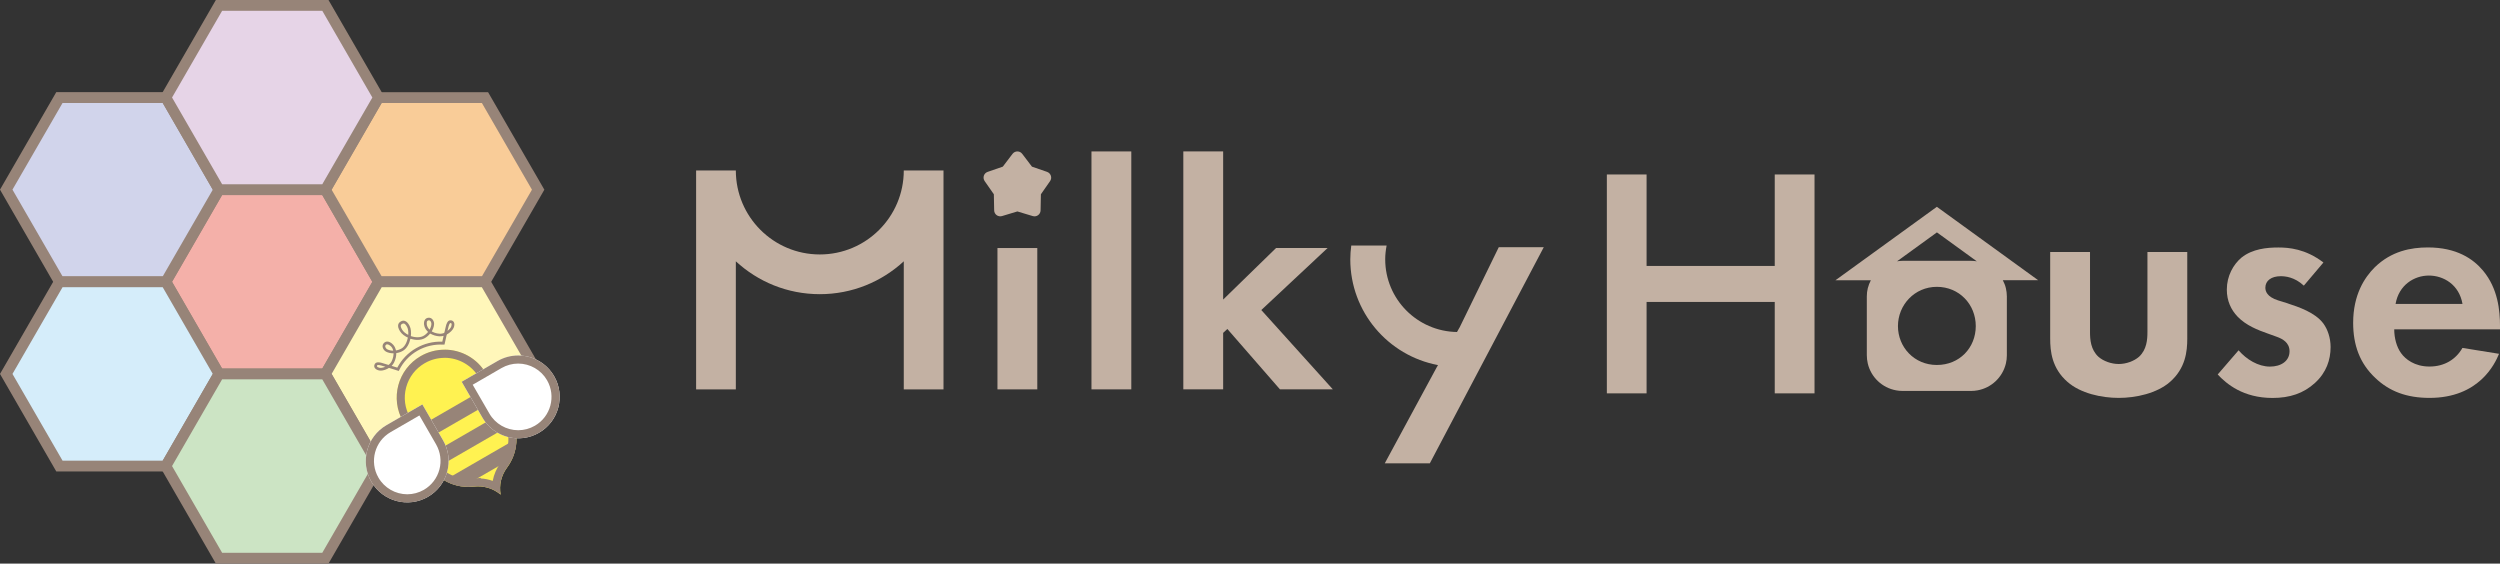 <?xml version="1.0" encoding="UTF-8"?><svg id="_レイヤー_2" xmlns="http://www.w3.org/2000/svg" viewBox="0 0 463.25 104.43"><rect x="0" y="0" width="463.25" height="104.43" fill="#333333" stroke="none"/><defs><style>.cls-1{fill:#e6d4e7;}.cls-1,.cls-2,.cls-3,.cls-4,.cls-5,.cls-6,.cls-7,.cls-8,.cls-9,.cls-10,.cls-11{stroke-width:0px;}.cls-2{fill:#f9cc98;}.cls-3{fill:#c3b1a3;}.cls-4{fill:#fff251;}.cls-5{fill:#978478;}.cls-6{fill:#d1d4eb;}.cls-7{fill:#fff7ba;}.cls-8{fill:#cce4c4;}.cls-9{fill:#d5edfa;}.cls-10{fill:#f4b0a9;}.cls-11{fill:#fff;}</style></defs><g id="_レイヤー_1-2"><polygon class="cls-10" points="60.29 35.14 40.58 35.14 30.72 52.22 40.58 69.29 60.29 69.29 70.15 52.22 60.29 35.14"/><path class="cls-5" d="M60.87,70.29h-20.87l-10.43-18.07,10.43-18.07h20.87l10.43,18.07-10.43,18.07ZM41.16,68.29h18.56l9.28-16.07-9.28-16.07h-18.56l-9.28,16.07,9.28,16.07Z"/><polygon class="cls-2" points="89.86 18.07 70.15 18.07 60.29 35.14 70.15 52.22 89.86 52.22 99.72 35.14 89.86 18.07"/><path class="cls-5" d="M90.44,53.22h-20.87l-10.43-18.07,10.43-18.07h20.87l10.43,18.07-10.43,18.07ZM70.73,51.22h18.56l9.28-16.07-9.28-16.07h-18.56l-9.28,16.07,9.28,16.07Z"/><polygon class="cls-6" points="30.72 18.07 11.01 18.07 1.16 35.14 11.01 52.22 30.72 52.22 40.58 35.14 30.72 18.07"/><path class="cls-5" d="M31.3,53.22H10.43L0,35.14l10.43-18.07h20.87l10.43,18.07-10.43,18.07ZM11.59,51.22h18.56l9.28-16.07-9.28-16.07H11.59L2.31,35.14l9.28,16.07Z"/><polygon class="cls-7" points="89.86 52.22 70.15 52.22 60.29 69.29 70.15 86.36 89.86 86.36 99.72 69.29 89.86 52.22"/><path class="cls-5" d="M90.44,87.36h-20.87l-10.43-18.07,10.43-18.07h20.87l10.43,18.07-10.43,18.07ZM70.73,85.36h18.56l9.28-16.07-9.28-16.07h-18.56l-9.28,16.07,9.28,16.07Z"/><polygon class="cls-9" points="30.72 52.22 11.01 52.22 1.15 69.29 11.01 86.36 30.72 86.36 40.58 69.29 30.72 52.22"/><path class="cls-5" d="M31.3,87.36H10.43L0,69.29l10.43-18.07h20.87l10.43,18.07-10.43,18.07ZM11.59,85.36h18.56l9.28-16.07-9.28-16.07H11.59l-9.28,16.07,9.28,16.07Z"/><polygon class="cls-1" points="60.29 1 40.58 1 30.72 18.07 40.58 35.14 60.29 35.14 70.15 18.07 60.29 1"/><path class="cls-5" d="M60.87,36.14h-20.87l-10.43-18.07L40,0h20.87l10.43,18.07-10.43,18.07ZM41.16,34.14h18.56l9.28-16.07L59.72,2h-18.56l-9.28,16.07,9.28,16.07Z"/><polygon class="cls-8" points="60.29 69.29 40.58 69.29 30.72 86.36 40.58 103.43 60.29 103.43 70.15 86.36 60.29 69.29"/><path class="cls-5" d="M60.87,104.43h-20.87l-10.43-18.07,10.43-18.07h20.87l10.43,18.07-10.43,18.07ZM41.16,102.43h18.56l9.28-16.07-9.28-16.07h-18.56l-9.28,16.07,9.28,16.07Z"/><path class="cls-4" d="M77.95,65.99c-4.25,2.45-5.7,7.88-3.25,12.12l4.44,7.69c1.81,3.14,5.25,4.74,8.63,4.38h0c1.79-.23,3.62.3,5,1.48-.32-1.76.11-3.56,1.17-4.99h0c2.06-2.76,2.4-6.58.57-9.75l-4.44-7.69c-2.45-4.25-7.88-5.7-12.12-3.25Z"/><path class="cls-5" d="M82.38,66.3c2.63,0,5.08,1.41,6.4,3.69l4.44,7.69c1.47,2.55,1.29,5.73-.48,8.11-.73.99-1.22,2.13-1.44,3.32-.71-.25-1.45-.41-2.21-.45v-.11s-1.48.16-1.48.16c-.26.03-.52.04-.78.04-2.63,0-5.08-1.41-6.39-3.68l-4.44-7.69c-.99-1.71-1.25-3.69-.74-5.6.51-1.9,1.73-3.49,3.44-4.48,1.12-.65,2.39-.99,3.68-.99M82.38,64.8c-1.51,0-3.03.38-4.43,1.19-4.25,2.45-5.7,7.88-3.25,12.12l4.44,7.69c1.64,2.85,4.63,4.43,7.69,4.43.31,0,.62-.02.94-.05h0c.28-.03.56-.05.83-.05,1.51,0,3,.53,4.17,1.53-.32-1.76.11-3.56,1.17-4.99h0c2.06-2.76,2.4-6.58.57-9.75l-4.44-7.69c-1.64-2.85-4.63-4.44-7.69-4.44h0Z"/><path class="cls-5" d="M72.87,65.47c-.5,0-.96-.11-1.34-.31-.29-.16-.53-.46-.61-.78-.06-.24-.02-.48.1-.67.16-.23.36-.37.6-.41.29-.05.62.06.96.32.46.35.76.9.83,1.55l.03.25-.25.02c-.11,0-.22.01-.32.01ZM71.76,63.8s-.04,0-.06,0c-.1.02-.19.08-.27.2-.06.09-.05.19-.03.27.05.18.19.37.36.46.3.16.71.25,1.11.25-.09-.4-.29-.72-.59-.94h0c-.2-.15-.38-.23-.52-.23Z"/><path class="cls-5" d="M70.51,68.67c-.09,0-.18,0-.25-.02-.29-.06-.66-.2-.83-.5-.1-.17-.11-.37-.04-.57h0c.22-.64,1.01-.43,1.35-.34.2.05.77.22,1.38.42l.49.15-.42.29c-.57.4-1.22.58-1.67.58ZM70.09,67.64c-.19,0-.21.07-.23.11h0c-.03.09-.01.13,0,.16.06.1.25.2.5.25.2.04.62-.02,1.05-.2-.37-.11-.67-.2-.8-.24-.25-.06-.41-.09-.52-.09Z"/><path class="cls-5" d="M82.2,62.27l.11-.5c.14-.63.28-1.21.33-1.41.09-.34.31-1.12.97-1h0c.21.04.38.15.48.32.18.3.1.69.01.97-.13.41-.68,1.04-1.44,1.39l-.46.22ZM83.48,59.86c-.08,0-.2.07-.36.64-.04.13-.11.44-.2.81.38-.28.63-.61.7-.81.08-.24.09-.46.03-.56-.02-.03-.05-.07-.14-.08-.01,0-.02,0-.04,0Z"/><path class="cls-5" d="M79.72,61.81l-.21-.15c-.53-.39-.86-.92-.93-1.49-.05-.43.02-.76.21-.99.15-.19.38-.29.65-.31.25,0,.45.07.63.24.24.23.38.58.37.92h0c-.02.52-.22,1.08-.58,1.58l-.15.21ZM79.5,59.35s-.01,0-.02,0c-.14.01-.24.05-.3.13-.1.12-.13.33-.1.62.04.36.22.7.52.98.21-.36.33-.74.34-1.08h0c0-.19-.08-.41-.22-.54-.05-.05-.13-.11-.23-.11Z"/><path class="cls-5" d="M76.06,62.76l-.29-.12c-.75-.3-1.34-.75-1.66-1.28-.3-.49-.4-.88-.32-1.21.06-.24.22-.43.47-.58h0c.25-.15.5-.19.74-.11.33.1.62.38.89.91.27.5.34,1.26.22,2.08l-.05.31ZM74.5,60.02h0c-.13.07-.21.16-.23.27-.05.19.04.46.26.82.22.36.61.69,1.12.94.05-.58-.03-1.1-.2-1.44-.2-.38-.4-.61-.59-.66-.11-.03-.22,0-.35.07Z"/><path class="cls-5" d="M73.87,68.73l-.2-.06c-.41-.13-1.08-.34-1.7-.53l-.49-.15.42-.29c.31-.22.53-.47.67-.75.28-.56.4-1.17.34-1.71l-.03-.25.25-.02c.5-.04.99-.21,1.35-.44.55-.36.97-1.16,1.12-2.13l.05-.31.29.12c.89.35,1.83.38,2.45.07.39-.19.77-.54,1.06-.94l.15-.21.21.15c.44.32,1.02.52,1.65.56.3.02.65-.05.99-.21l.46-.22-.11.5c-.14.63-.3,1.31-.39,1.74l-.05.21h-.21c-1.67-.1-3.34.29-4.8,1.13h0c-1.46.84-2.63,2.08-3.38,3.59l-.1.19ZM72.56,67.79c.38.12.76.24,1.06.33.8-1.51,2-2.75,3.48-3.6h0c1.48-.85,3.14-1.27,4.86-1.21.07-.3.15-.69.24-1.08-.26.07-.52.1-.78.09-.63-.04-1.23-.22-1.71-.52-.31.39-.7.71-1.09.91-.69.35-1.63.36-2.57.05-.21.98-.68,1.78-1.29,2.18-.37.25-.84.42-1.33.49.01.57-.13,1.17-.41,1.74-.11.23-.27.44-.46.63Z"/><rect class="cls-5" x="75.35" y="75.49" width="17.75" height="2.74" transform="translate(-27.15 52.41) rotate(-30)"/><path class="cls-5" d="M79.14,85.81c.28.49.61.92.96,1.33l15.08-8.71c-.18-.51-.39-1.01-.67-1.5l-.55-.95-15.37,8.88.55.95Z"/><path class="cls-5" d="M85.82,90.16l9.14-5.27c.49-1.13.74-2.34.73-3.58l-13.33,7.7c1.07.62,2.25,1.02,3.47,1.16Z"/><path class="cls-11" d="M92.19,66.9l-6.64,3.84,3.84,6.64c2.12,3.67,6.81,4.93,10.48,2.81s4.93-6.81,2.81-10.48c-2.12-3.67-6.81-4.93-10.48-2.81Z"/><path class="cls-5" d="M96.02,67.37c2.2,0,4.25,1.18,5.35,3.09,1.7,2.95.69,6.73-2.26,8.43-.94.54-2,.83-3.08.83-2.2,0-4.25-1.18-5.35-3.09l-3.09-5.34,5.34-3.09c.94-.54,2-.83,3.08-.83M96.02,65.87c-1.3,0-2.62.33-3.83,1.03l-6.64,3.84,3.84,6.64c1.42,2.46,4,3.84,6.65,3.84,1.3,0,2.62-.33,3.83-1.03,3.67-2.12,4.93-6.81,2.81-10.48-1.42-2.46-4-3.84-6.65-3.84h0Z"/><path class="cls-11" d="M71.62,78.78l6.64-3.84,3.84,6.64c2.12,3.67.86,8.36-2.81,10.48s-8.36.86-10.48-2.81c-2.12-3.67-.86-8.36,2.81-10.48Z"/><path class="cls-5" d="M77.72,76.99l3.08,5.34c.82,1.43,1.04,3.09.62,4.68-.43,1.59-1.45,2.92-2.87,3.75-.94.54-2,.83-3.08.83-2.2,0-4.25-1.18-5.35-3.09-1.7-2.95-.69-6.73,2.26-8.43l5.34-3.09M78.26,74.94l-6.64,3.84c-3.67,2.12-4.93,6.81-2.81,10.48,1.42,2.46,4,3.84,6.65,3.84,1.3,0,2.62-.33,3.83-1.03,3.67-2.12,4.93-6.81,2.81-10.48l-3.83-6.64h0Z"/><rect class="cls-3" x="184.83" y="45.96" width="7.38" height="26.19"/><rect class="cls-3" x="202.25" y="28.06" width="7.38" height="44.09"/><polygon class="cls-3" points="246 45.96 236.45 45.96 226.65 55.51 226.65 28.06 219.27 28.06 219.27 72.14 226.65 72.14 226.65 61.68 227.43 60.96 237.17 72.14 246.97 72.14 233.72 57.45 246 45.96"/><path class="cls-3" d="M167.47,31.59c0,8.59-6.97,15.56-15.56,15.56s-15.56-6.97-15.56-15.56h0s-7.36,0-7.36,0h0v40.56h7.36v-23.73c4.09,3.78,9.55,6.09,15.56,6.09s11.47-2.31,15.56-6.09v23.73h7.36V31.59h0s-7.36,0-7.36,0Z"/><path class="cls-3" d="M270.45,60.69l-.47.83c-7.36-.11-13.3-6.09-13.3-13.47,0-.87.1-1.72.26-2.55h-6.55c-.11.84-.18,1.69-.18,2.55,0,9.75,7,17.86,16.25,19.6l-.24.42-9.62,17.78h8.35l21.11-40.04h-8.34l-7.26,14.88Z"/><path class="cls-3" d="M397.92,61.52c0,1.39-.12,3.27-1.57,4.6-.91.79-2.36,1.33-3.75,1.33s-2.84-.54-3.75-1.33c-1.45-1.33-1.57-3.21-1.57-4.6v-14.82h-7.38v16.03c0,2.36.3,5.5,3.21,8.04,2.42,2.12,6.29,2.96,9.49,2.96s7.08-.85,9.5-2.96c2.9-2.54,3.2-5.68,3.2-8.04v-16.03h-7.38v14.82Z"/><path class="cls-3" d="M423.88,56.2l-1.75-.54c-2.06-.66-2.36-1.69-2.36-2.36,0-1.27,1.09-2.12,2.84-2.12.79,0,2.54.12,4.29,1.75l3.63-4.29c-3.32-2.54-6.41-2.78-8.35-2.78-2.12,0-4.78.24-6.83,1.87-1.51,1.27-2.72,3.39-2.72,5.93,0,2.12.79,3.75,2,5.02,1.57,1.63,3.75,2.48,5.63,3.14l1.69.61c.97.36,2.3,1.03,2.3,2.66,0,1.81-1.57,2.84-3.63,2.84-2.18,0-4.36-1.33-5.81-3.02l-3.87,4.48c1.63,1.75,4.72,4.35,10.16,4.35,3.2,0,5.75-.85,7.86-2.78,2.12-1.93,2.9-4.29,2.9-6.65,0-1.69-.54-3.27-1.33-4.35-1.51-2.05-4.6-3.08-6.65-3.75Z"/><path class="cls-3" d="M463.25,60.43c0-2.84-.36-6.95-3.14-10.28-1.82-2.18-4.9-4.3-10.22-4.3-3.14,0-6.77.67-9.86,3.69-1.88,1.87-3.99,5.08-3.99,10.28,0,4.11,1.21,7.5,4.11,10.22,2.6,2.48,5.81,3.69,10.04,3.69,9.13,0,12.09-6.23,12.88-8.17l-6.78-1.09c-1.21,2.12-3.32,3.45-6.11,3.45s-4.48-1.39-5.26-2.48c-.84-1.15-1.27-2.84-1.27-4.41h19.6v-.61ZM443.9,56.32c.6-3.51,3.45-5.26,6.17-5.26s5.62,1.69,6.23,5.26h-12.4Z"/><polygon class="cls-3" points="328.86 49.28 305.11 49.28 305.11 32.33 297.75 32.33 297.75 72.89 305.11 72.89 305.11 55.95 328.86 55.95 328.86 72.89 336.23 72.89 336.23 32.33 328.86 32.33 328.86 49.28"/><path class="cls-3" d="M194.03,31.85l-2.81-.97-1.8-2.37c-.45-.6-1.34-.6-1.8,0l-1.8,2.37-2.81.97c-.71.24-.98,1.09-.55,1.71l1.7,2.44.06,2.98c.01.75.74,1.27,1.45,1.06l2.85-.86,2.85.86c.71.22,1.44-.31,1.45-1.06l.06-2.98,1.7-2.44c.43-.61.15-1.46-.55-1.71Z"/><path class="cls-3" d="M377.68,51.93l-18.78-13.61-18.79,13.61h6.56c-.24.46-.44.96-.57,1.48-.12.49-.18,1-.18,1.52v10.9c0,.53.07,1.04.18,1.53.6,2.54,2.66,4.5,5.25,4.97.38.07.78.11,1.18.11h12.73c.4,0,.8-.04,1.18-.11,2.59-.47,4.64-2.43,5.25-4.97.12-.49.18-1,.18-1.53v-10.9c0-.53-.07-1.03-.18-1.52-.12-.53-.33-1.02-.57-1.49h0s6.55,0,6.55,0ZM366.29,48.42c-.33-.05-.67-.09-1.02-.09h-12.73c-.35,0-.69.04-1.02.09l7.39-5.36,7.39,5.36ZM358.9,67.63c-4.2,0-7.21-3.31-7.21-7.21s3.07-7.27,7.21-7.27,7.21,3.25,7.21,7.27-3.01,7.21-7.21,7.21Z"/></g></svg>